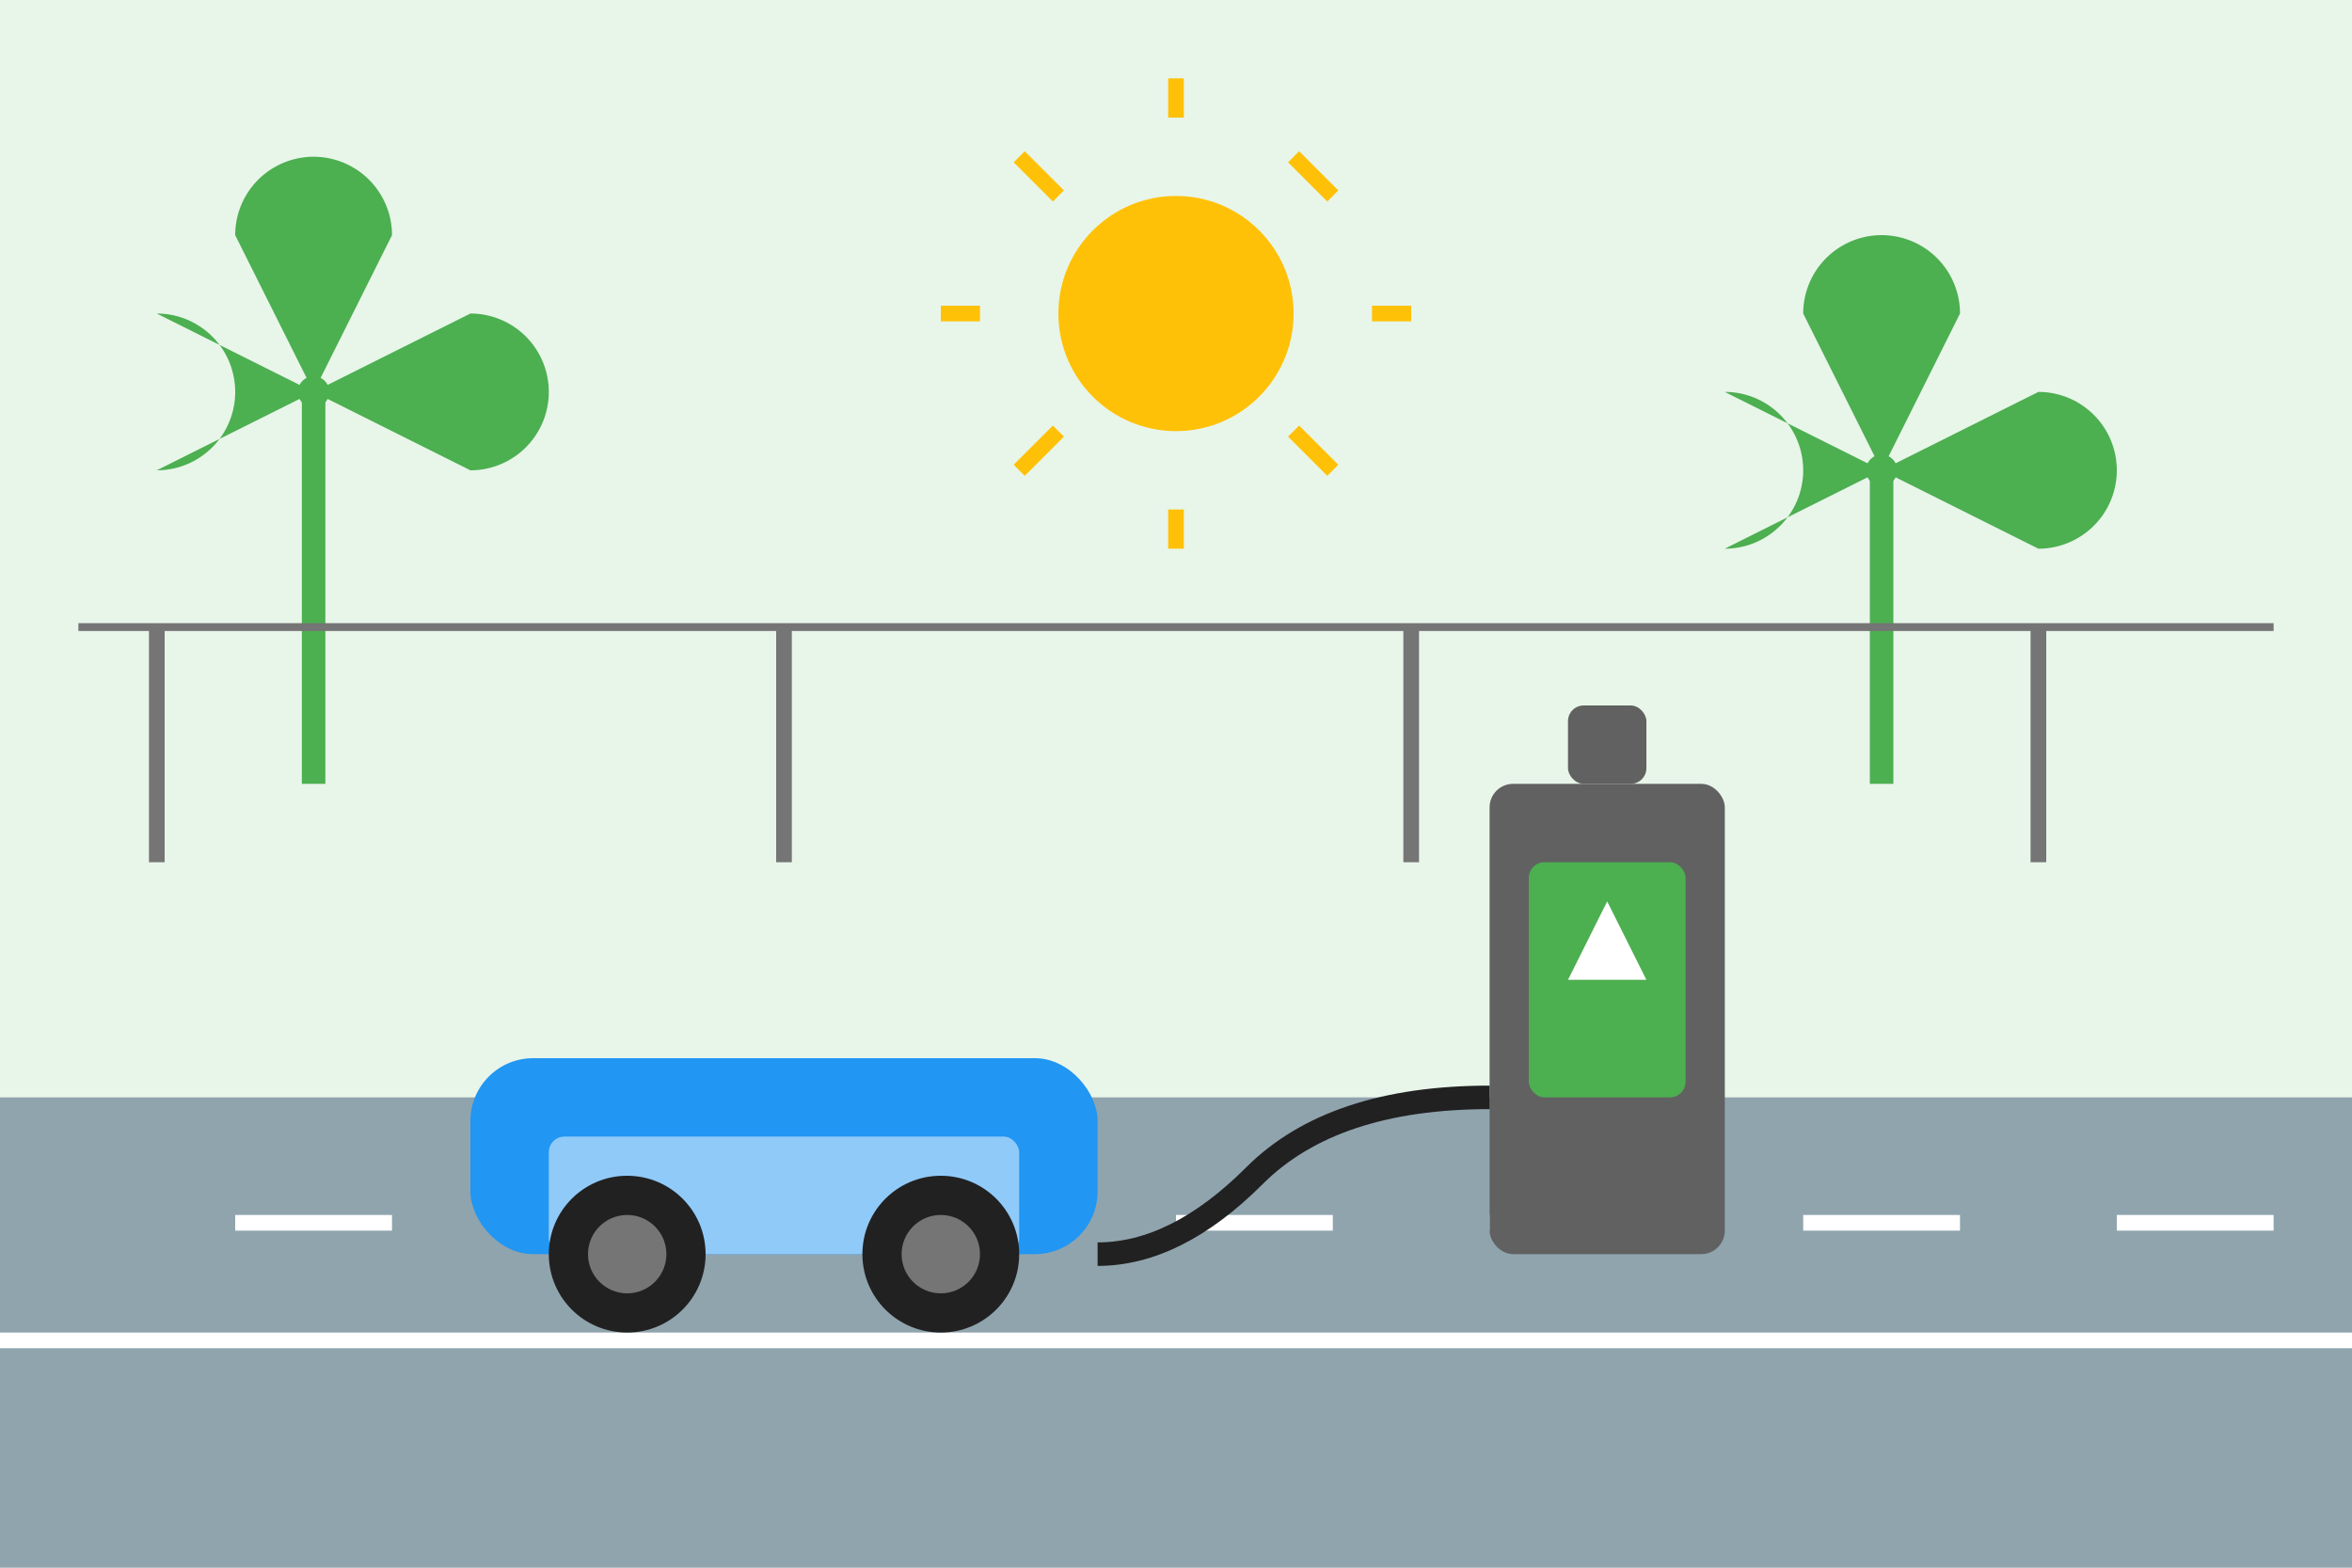<svg width="300" height="200" viewBox="0 0 300 200" fill="none" xmlns="http://www.w3.org/2000/svg">
  <rect width="300" height="200" fill="#E8F5E9"/>
  
  <!-- Road -->
  <rect x="0" y="140" width="300" height="60" fill="#90A4AE"/>
  <rect x="0" y="170" width="300" height="2" fill="white"/>
  <rect x="30" y="155" width="20" height="2" fill="white"/>
  <rect x="70" y="155" width="20" height="2" fill="white"/>
  <rect x="110" y="155" width="20" height="2" fill="white"/>
  <rect x="150" y="155" width="20" height="2" fill="white"/>
  <rect x="190" y="155" width="20" height="2" fill="white"/>
  <rect x="230" y="155" width="20" height="2" fill="white"/>
  <rect x="270" y="155" width="20" height="2" fill="white"/>
  
  <!-- Electric car -->
  <rect x="60" y="135" width="80" height="25" rx="8" fill="#2196F3"/>
  <rect x="70" y="145" width="60" height="15" rx="2" fill="#90CAF9"/>
  <circle cx="80" cy="160" r="10" fill="#212121"/>
  <circle cx="80" cy="160" r="5" fill="#757575"/>
  <circle cx="120" cy="160" r="10" fill="#212121"/>
  <circle cx="120" cy="160" r="5" fill="#757575"/>
  
  <!-- Charging station -->
  <rect x="190" y="100" width="30" height="60" rx="3" fill="#616161"/>
  <rect x="200" y="90" width="10" height="10" rx="2" fill="#616161"/>
  <rect x="195" y="110" width="20" height="30" rx="2" fill="#4CAF50"/>
  <path d="M200,125 L205,115 L210,125 L200,125" fill="white"/>
  
  <!-- Charging cable -->
  <path d="M190,140 Q170,140 160,150 Q150,160 140,160" stroke="#212121" stroke-width="3" fill="none"/>
  
  <!-- Wind turbines in the background -->
  <line x1="40" y1="50" x2="40" y2="100" stroke="#4CAF50" stroke-width="3"/>
  <circle cx="40" cy="50" r="2" fill="#4CAF50"/>
  <path d="M40,50 L30,30 A5,5 0 0,1 50,30 Z" fill="#4CAF50"/>
  <path d="M40,50 L60,40 A5,5 0 0,1 60,60 Z" fill="#4CAF50"/>
  <path d="M40,50 L20,40 A5,5 0 0,1 20,60 Z" fill="#4CAF50"/>
  
  <line x1="240" y1="60" x2="240" y2="100" stroke="#4CAF50" stroke-width="3"/>
  <circle cx="240" cy="60" r="2" fill="#4CAF50"/>
  <path d="M240,60 L230,40 A5,5 0 0,1 250,40 Z" fill="#4CAF50"/>
  <path d="M240,60 L260,50 A5,5 0 0,1 260,70 Z" fill="#4CAF50"/>
  <path d="M240,60 L220,50 A5,5 0 0,1 220,70 Z" fill="#4CAF50"/>
  
  <!-- Power lines -->
  <line x1="10" y1="80" x2="290" y2="80" stroke="#757575" stroke-width="1"/>
  <line x1="20" y1="80" x2="20" y2="110" stroke="#757575" stroke-width="2"/>
  <line x1="100" y1="80" x2="100" y2="110" stroke="#757575" stroke-width="2"/>
  <line x1="180" y1="80" x2="180" y2="110" stroke="#757575" stroke-width="2"/>
  <line x1="260" y1="80" x2="260" y2="110" stroke="#757575" stroke-width="2"/>
  
  <!-- Sun -->
  <circle cx="150" cy="40" r="15" fill="#FFC107"/>
  <line x1="150" y1="15" x2="150" y2="10" stroke="#FFC107" stroke-width="2"/>
  <line x1="150" y1="70" x2="150" y2="65" stroke="#FFC107" stroke-width="2"/>
  <line x1="125" y1="40" x2="120" y2="40" stroke="#FFC107" stroke-width="2"/>
  <line x1="180" y1="40" x2="175" y2="40" stroke="#FFC107" stroke-width="2"/>
  <line x1="135" y1="25" x2="130" y2="20" stroke="#FFC107" stroke-width="2"/>
  <line x1="170" y1="60" x2="165" y2="55" stroke="#FFC107" stroke-width="2"/>
  <line x1="135" y1="55" x2="130" y2="60" stroke="#FFC107" stroke-width="2"/>
  <line x1="170" y1="25" x2="165" y2="20" stroke="#FFC107" stroke-width="2"/>
</svg>
